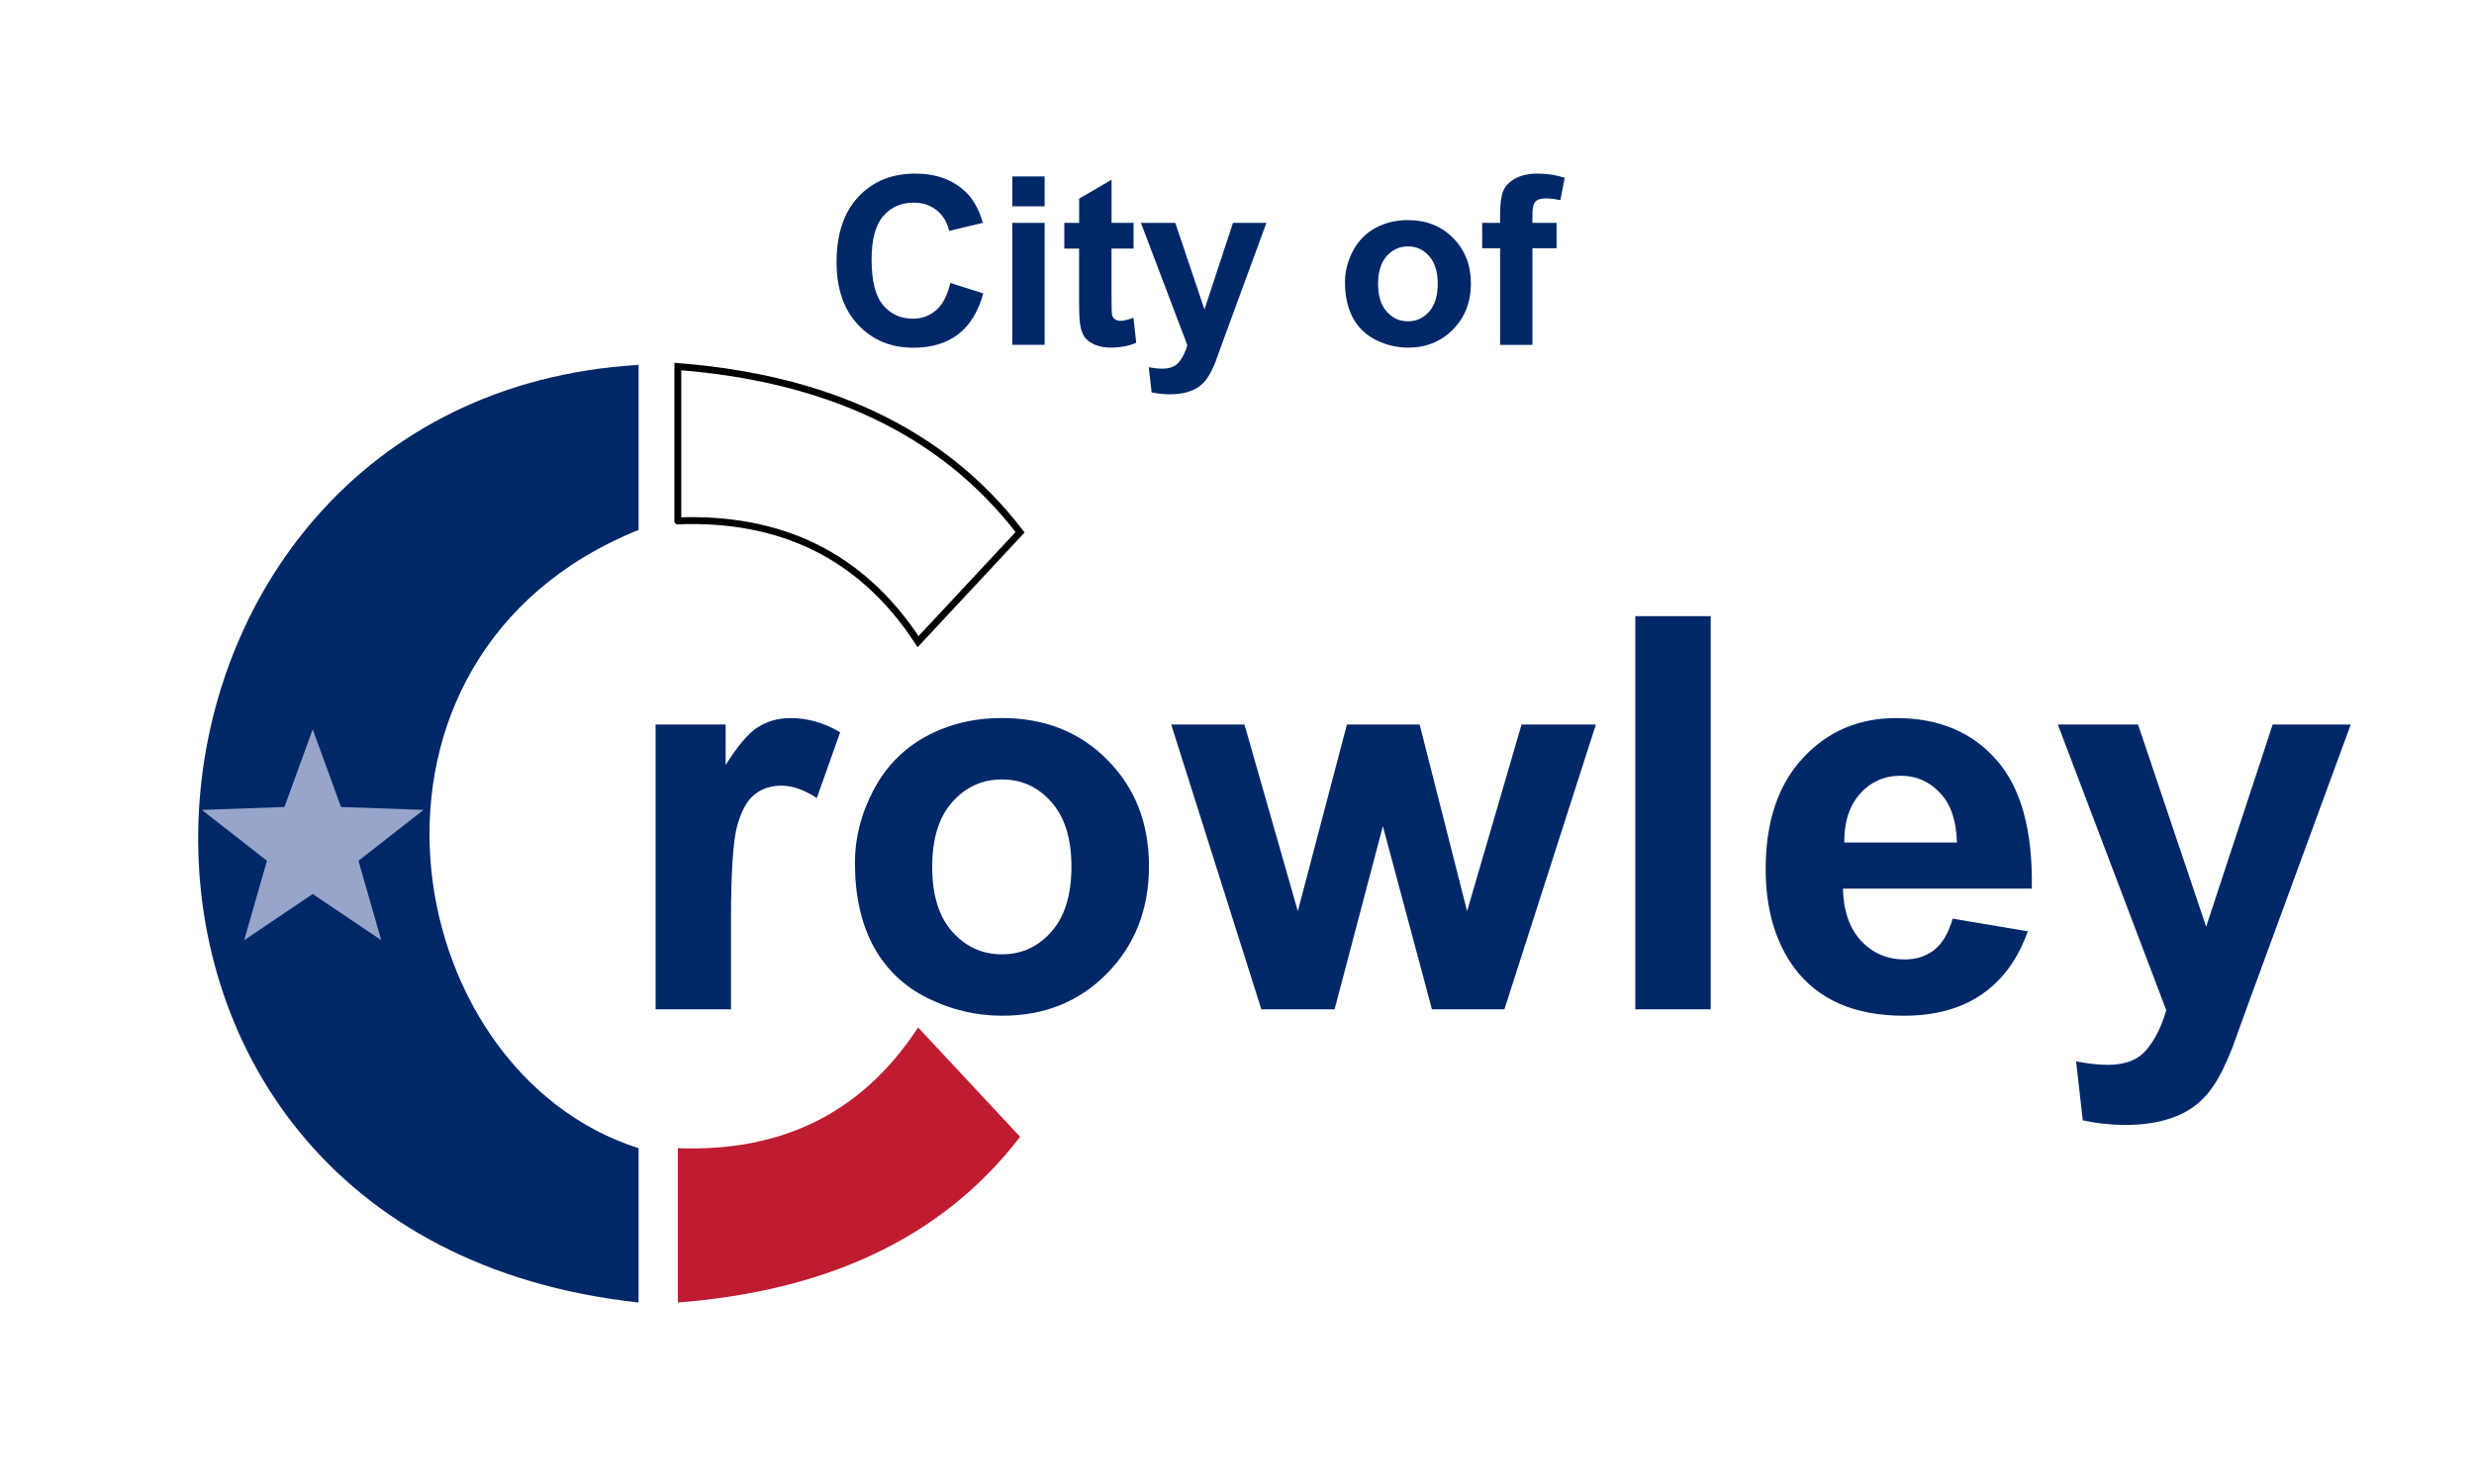 <?xml version="1.0" encoding="UTF-8" standalone="no"?>
<!-- Created with Inkscape (http://www.inkscape.org/) -->

<svg
   xmlns:dc="http://purl.org/dc/elements/1.1/"
   xmlns:cc="http://creativecommons.org/ns#"
   xmlns:rdf="http://www.w3.org/1999/02/22-rdf-syntax-ns#"
   xmlns:svg="http://www.w3.org/2000/svg"
   xmlns="http://www.w3.org/2000/svg"
   xmlns:sodipodi="http://sodipodi.sourceforge.net/DTD/sodipodi-0.dtd"
   xmlns:inkscape="http://www.inkscape.org/namespaces/inkscape"
   width="95.25mm"
   height="57.15mm"
   viewBox="0 0 95.25 57.15"
   version="1.1"
   id="svg8"
   inkscape:version="0.92.4 (5da689c313, 2019-01-14)"
   sodipodi:docname="Flag of Crowley, Texas.svg">
  <rect x="0" y="0" width="95.25" height="57.15" fill="#808080" stroke="none"/>
  <defs
     id="defs2" />
  <sodipodi:namedview
     id="base"
     pagecolor="#ffffff"
     bordercolor="#666666"
     borderopacity="1.0"
     inkscape:pageopacity="0.0"
     inkscape:pageshadow="2"
     inkscape:zoom="2.56"
     inkscape:cx="294.28858"
     inkscape:cy="48.078791"
     inkscape:document-units="mm"
     inkscape:current-layer="layer2"
     showgrid="false"
     inkscape:window-width="2560"
     inkscape:window-height="1377"
     inkscape:window-x="-8"
     inkscape:window-y="-8"
     inkscape:window-maximized="1" />
  <g
     inkscape:groupmode="layer"
     id="layer2"
     inkscape:label="Layer 2"
     style="display:inline;opacity:1"
     transform="translate(-0.258,0.013)">
    <g
       id="g971">
      <rect
         y="-0.013"
         x="0.258"
         height="57.15"
         width="95.25"
         id="rect827"
         style="opacity:1;fill:#ffffff;fill-opacity:1;fill-rule:evenodd;stroke:#216778;stroke-width:0;stroke-miterlimit:4;stroke-dasharray:none;stroke-dashoffset:0;stroke-opacity:1" />
      <path
         sodipodi:nodetypes="ccccc"
         inkscape:connector-curvature="0"
         id="path829"
         d="m 24.843,14.039 v 6.356 c -11.985,4.843 -9.402,20.816 0,23.81 v 5.943 c -23.785,-2.594 -21.398,-34.828 0,-36.109 z"
         style="fill:#002868;fill-opacity:1;stroke:#000000;stroke-width:0;stroke-linecap:butt;stroke-linejoin:miter;stroke-miterlimit:4;stroke-dasharray:none;stroke-opacity:1" />
      <g
         id="text833"
         style="font-style:normal;font-variant:normal;font-weight:bold;font-stretch:normal;font-size:9.06px;line-height:1.25;font-family:Arial;-inkscape-font-specification:'Arial Bold';text-align:start;letter-spacing:0px;word-spacing:0px;text-anchor:start;fill:#002868;fill-opacity:1;stroke:none;stroke-width:0.243"
         aria-label="City of">
        <path
           inkscape:connector-curvature="0"
           id="path835"
           style="fill:#002868;fill-opacity:1;stroke-width:0.243"
           d="m 36.845,10.883 1.27,0.403 q -0.292,1.062 -0.973,1.579 -0.677,0.513 -1.721,0.513 -1.292,0 -2.123,-0.88 -0.832,-0.885 -0.832,-2.415 0,-1.619 0.836,-2.513 0.836,-0.898 2.199,-0.898 1.19,0 1.933,0.703 0.442,0.416 0.664,1.194 L 36.801,8.879 Q 36.686,8.375 36.319,8.083 35.956,7.791 35.434,7.791 q -0.721,0 -1.172,0.518 -0.447,0.518 -0.447,1.677 0,1.23 0.442,1.752 0.442,0.522 1.15,0.522 0.522,0 0.898,-0.332 0.376,-0.332 0.54,-1.044 z" />
        <path
           inkscape:connector-curvature="0"
           id="path837"
           style="fill:#002868;fill-opacity:1;stroke-width:0.243"
           d="m 39.234,7.932 v -1.15 h 1.243 v 1.15 z m 0,5.335 V 8.569 h 1.243 v 4.698 z" />
        <path
           inkscape:connector-curvature="0"
           id="path839"
           style="fill:#002868;fill-opacity:1;stroke-width:0.243"
           d="M 43.901,8.569 V 9.56 H 43.052 V 11.454 q 0,0.575 0.022,0.672 0.027,0.093 0.111,0.155 0.088,0.062 0.212,0.062 0.173,0 0.5,-0.119 l 0.106,0.964 q -0.434,0.186 -0.982,0.186 -0.336,0 -0.606,-0.111 -0.27,-0.115 -0.398,-0.292 -0.124,-0.181 -0.173,-0.487 -0.04,-0.217 -0.04,-0.876 V 9.56 H 41.234 V 8.569 h 0.571 V 7.636 l 1.248,-0.726 v 1.659 z" />
        <path
           inkscape:connector-curvature="0"
           id="path841"
           style="fill:#002868;fill-opacity:1;stroke-width:0.243"
           d="m 44.184,8.569 h 1.323 l 1.124,3.336 1.097,-3.336 h 1.287 l -1.659,4.521 -0.296,0.818 q -0.164,0.411 -0.314,0.628 -0.146,0.217 -0.341,0.349 -0.19,0.137 -0.473,0.212 -0.279,0.075 -0.633,0.075 -0.358,0 -0.703,-0.075 L 44.485,14.126 q 0.292,0.058 0.526,0.058 0.434,0 0.641,-0.257 0.208,-0.252 0.319,-0.646 z" />
        <path
           inkscape:connector-curvature="0"
           id="path843"
           style="fill:#002868;fill-opacity:1;stroke-width:0.243"
           d="m 52.041,10.852 q 0,-0.619 0.305,-1.199 0.305,-0.58 0.863,-0.885 0.562,-0.305 1.252,-0.305 1.066,0 1.747,0.695 0.681,0.69 0.681,1.747 0,1.066 -0.69,1.77 -0.686,0.699 -1.73,0.699 -0.646,0 -1.234,-0.292 -0.584,-0.292 -0.889,-0.854 -0.305,-0.566 -0.305,-1.376 z m 1.274,0.066 q 0,0.699 0.332,1.071 0.332,0.372 0.818,0.372 0.487,0 0.814,-0.372 0.332,-0.372 0.332,-1.079 0,-0.69 -0.332,-1.062 -0.327,-0.372 -0.814,-0.372 -0.487,0 -0.818,0.372 -0.332,0.372 -0.332,1.071 z" />
        <path
           inkscape:connector-curvature="0"
           id="path845"
           style="fill:#002868;fill-opacity:1;stroke-width:0.243"
           d="M 57.323,8.569 H 58.013 V 8.216 q 0,-0.593 0.124,-0.885 0.128,-0.292 0.465,-0.473 0.341,-0.186 0.858,-0.186 0.531,0 1.04,0.159 L 60.332,7.698 Q 60.035,7.627 59.761,7.627 q -0.27,0 -0.389,0.128 -0.115,0.124 -0.115,0.482 v 0.332 h 0.929 V 9.547 H 59.257 V 13.268 H 58.013 V 9.547 h -0.69 z" />
      </g>
      <path
         sodipodi:nodetypes="ccccc"
         inkscape:connector-curvature="0"
         id="path848"
         d="m 26.355,20.046 v -5.943 c 5.657,0.442 10.151,2.434 13.177,6.382 L 35.605,24.697 C 33.413,21.339 30.276,19.898 26.355,20.046 Z"
         style="fill:#ffffff;stroke:#000000;stroke-width:0.265px;stroke-linecap:butt;stroke-linejoin:miter;stroke-opacity:1" />
      <path
         sodipodi:nodetypes="ccccc"
         inkscape:connector-curvature="0"
         id="path848-3"
         d="m 26.355,44.205 v 5.943 c 5.657,-0.442 10.151,-2.434 13.177,-6.382 l -3.927,-4.212 c -2.192,3.359 -5.329,4.8 -9.25,4.651 z"
         style="display:inline;opacity:1;fill:#bf1b31;fill-opacity:1;stroke:#000000;stroke-width:0;stroke-linecap:butt;stroke-linejoin:miter;stroke-miterlimit:4;stroke-dasharray:none;stroke-opacity:1" />
      <path
         transform="scale(1,-1)"
         inkscape:transform-center-y="-0.42857872"
         d="m 12.298,-28.076 -1.089,-2.989 -3.179,-0.112 2.506,-1.959 -0.876,-3.058 2.638,1.778 2.638,-1.778 -0.876,3.058 2.506,1.959 -3.179,0.112 z"
         inkscape:randomized="0"
         inkscape:rounded="0"
         inkscape:flatsided="false"
         sodipodi:arg2="2.1991149"
         sodipodi:arg1="1.5707963"
         sodipodi:r2="1.8526943"
         sodipodi:r1="4.4881158"
         sodipodi:cy="-32.563992"
         sodipodi:cx="12.298181"
         sodipodi:sides="5"
         id="path882"
         style="opacity:1;fill:#97a5cb;fill-opacity:1;fill-rule:evenodd;stroke:#216778;stroke-width:0;stroke-miterlimit:4;stroke-dasharray:none;stroke-dashoffset:0;stroke-opacity:1"
         sodipodi:type="star" />
      <g
         id="text886"
         style="font-style:normal;font-variant:normal;font-weight:bold;font-stretch:normal;font-size:21.152px;line-height:1.25;font-family:Arial;-inkscape-font-specification:'Arial Bold';text-align:start;letter-spacing:0px;word-spacing:0px;text-anchor:start;fill:#002868;fill-opacity:1;stroke:none;stroke-width:0.567"
         aria-label="rowley">
        <path
           id="path888"
           style="fill:#002868;fill-opacity:1;stroke-width:0.567"
           d="M 28.401,38.857 H 25.499 V 27.888 h 2.696 v 1.56 q 0.692,-1.105 1.239,-1.456 0.558,-0.351 1.26,-0.351 0.992,0 1.911,0.547 l -0.899,2.53 q -0.733,-0.475 -1.363,-0.475 -0.609,0 -1.033,0.341 -0.423,0.331 -0.671,1.208 -0.238,0.878 -0.238,3.677 z"
           inkscape:connector-curvature="0" />
        <path
           id="path890"
           style="fill:#002868;fill-opacity:1;stroke-width:0.567"
           d="m 33.173,33.217 q 0,-1.446 0.713,-2.799 0.713,-1.353 2.014,-2.066 1.312,-0.713 2.923,-0.713 2.489,0 4.08,1.622 1.591,1.611 1.591,4.08 0,2.489 -1.611,4.131 -1.601,1.632 -4.038,1.632 -1.508,0 -2.882,-0.682 -1.363,-0.682 -2.076,-1.993 -0.713,-1.322 -0.713,-3.212 z m 2.975,0.155 q 0,1.632 0.775,2.499 0.775,0.868 1.911,0.868 1.136,0 1.9,-0.868 0.775,-0.868 0.775,-2.52 0,-1.611 -0.775,-2.479 -0.764,-0.868 -1.9,-0.868 -1.136,0 -1.911,0.868 -0.775,0.868 -0.775,2.499 z"
           inkscape:connector-curvature="0" />
        <path
           id="path892"
           style="fill:#002868;fill-opacity:1;stroke-width:0.567"
           d="M 48.82,38.857 45.35,27.888 h 2.82 l 2.055,7.188 1.89,-7.188 h 2.799 l 1.828,7.188 2.097,-7.188 h 2.861 l -3.522,10.969 h -2.789 l -1.89,-7.054 -1.859,7.054 z"
           inkscape:connector-curvature="0" />
        <path
           id="path894"
           style="fill:#002868;fill-opacity:1;stroke-width:0.567"
           d="M 63.218,38.857 V 23.715 h 2.902 v 15.141 z"
           inkscape:connector-curvature="0" />
        <path
           id="path896"
           style="fill:#002868;fill-opacity:1;stroke-width:0.567"
           d="m 75.436,35.366 2.892,0.485 q -0.558,1.591 -1.766,2.427 -1.198,0.826 -3.006,0.826 -2.861,0 -4.235,-1.869 -1.084,-1.498 -1.084,-3.78 0,-2.727 1.425,-4.266 1.425,-1.549 3.605,-1.549 2.448,0 3.863,1.622 1.415,1.611 1.353,4.947 h -7.271 q 0.031,1.291 0.702,2.014 0.671,0.713 1.673,0.713 0.682,0 1.146,-0.372 0.465,-0.372 0.702,-1.198 z m 0.165,-2.933 q -0.031,-1.26 -0.651,-1.911 -0.62,-0.661 -1.508,-0.661 -0.95,0 -1.57,0.692 -0.62,0.692 -0.609,1.88 z"
           inkscape:connector-curvature="0" />
        <path
           id="path898"
           style="fill:#002868;fill-opacity:1;stroke-width:0.567"
           d="m 79.485,27.888 h 3.088 l 2.623,7.787 2.561,-7.787 h 3.006 l -3.873,10.555 -0.692,1.911 q -0.382,0.961 -0.733,1.467 -0.341,0.506 -0.795,0.816 -0.444,0.32 -1.105,0.496 -0.651,0.176 -1.477,0.176 -0.837,0 -1.642,-0.176 l -0.258,-2.272 q 0.682,0.134 1.229,0.134 1.012,0 1.498,-0.599 0.485,-0.589 0.744,-1.508 z"
           inkscape:connector-curvature="0" />
      </g>
    </g>
  </g>
</svg>
